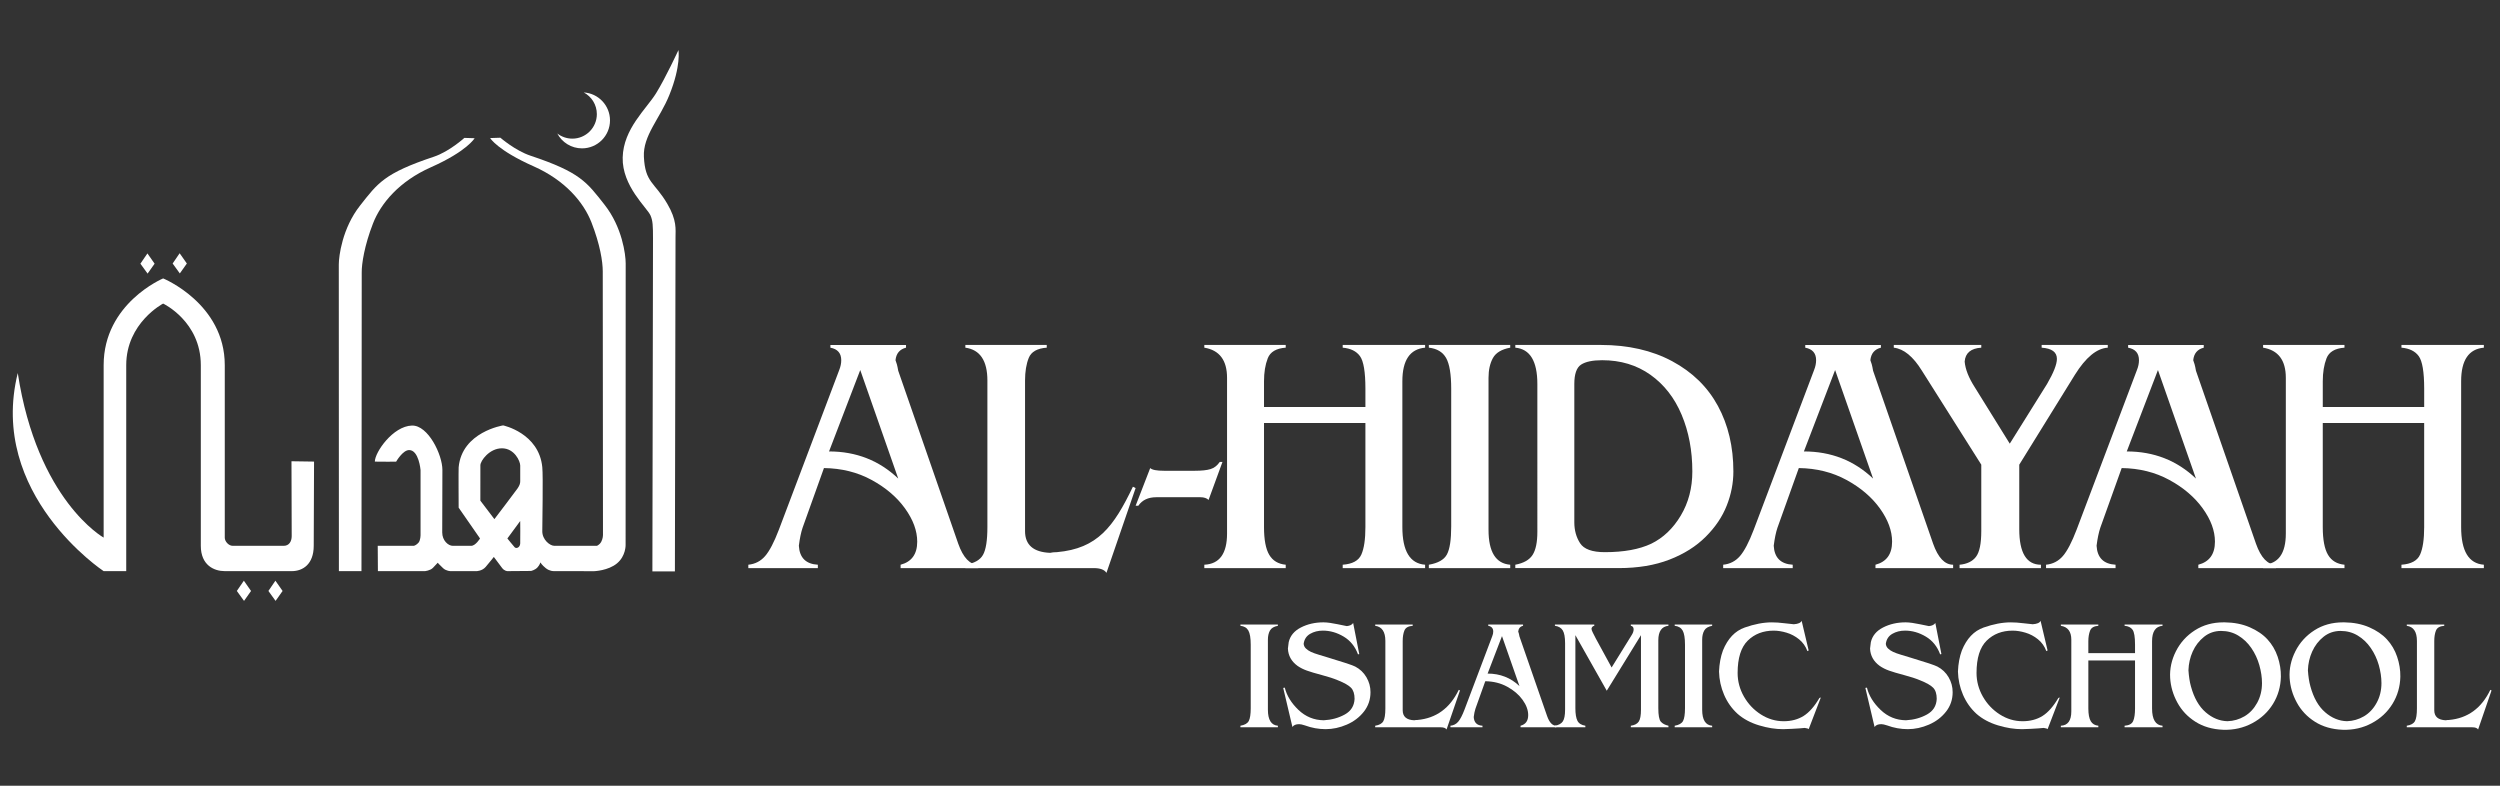 <?xml version="1.0" encoding="utf-8"?>
<!DOCTYPE svg PUBLIC "-//W3C//DTD SVG 1.1//EN" "http://www.w3.org/Graphics/SVG/1.1/DTD/svg11.dtd">
<svg version="1.2" baseProfile="tiny" id="al-hidayah-logo" xmlns="http://www.w3.org/2000/svg" xmlns:xlink="http://www.w3.org/1999/xlink"
	 x="0px" y="0px" width="245px" height="77px" viewBox="0 0 245 77" xml:space="preserve">
	 <rect x="0" y="0" width="245" height="77" fill="#333333" stroke="none"/>
	 <style>
		#icon {
			fill: #FFFFFF;
		}
		#title {
			fill: #FFFFFF;
		}
		#tagline {
			fill: #FFFFFF;
		}
	 </style>
<g id="icon">
	<path d="M66.488,4.905c0,0,0.269,1.542-0.894,4.411c-0.944,2.338-2.593,3.971-2.493,6.05c0.125,2.563,1.03,2.457,2.287,4.594
		c0.966,1.643,0.813,2.514,0.813,3.305c0,1.456-0.061,32.734-0.061,32.734h-2.206l0.06-32.612c0-1.281-0.021-1.75-0.242-2.266
		c-0.327-0.762-2.797-2.871-2.729-5.688c0.066-2.816,2.322-4.756,3.273-6.297C65.249,7.593,66.488,4.905,66.488,4.905z"/>
	<path d="M57.207,9.059c1.436,0.087,2.573,1.28,2.573,2.738c0,1.515-1.229,2.743-2.742,2.743c-1.052,0-1.965-0.591-2.425-1.459
		c0.407,0.316,0.919,0.506,1.477,0.506c1.325,0,2.401-1.075,2.401-2.402C58.49,10.262,57.971,9.461,57.207,9.059z"/>
	<path d="M46.513,13.545c0,0-0.737,1.274-4.292,2.851c-3.086,1.369-4.895,3.52-5.665,5.499c-0.844,2.164-1.116,3.966-1.107,4.795
		c0.009,0.848-0.025,29.282-0.025,29.282h-2.212l-0.01-30.053c0-0.795,0.335-3.555,2.08-5.768c1.742-2.212,2.361-3.167,7.241-4.794
		c1.51-0.504,2.985-1.844,2.985-1.844L46.513,13.545z"/>
	<path d="M47.075,49.063l1.375,1.812c0,0,2.045-2.683,2.263-3c0.218-0.319,0.269-0.505,0.269-0.722v-1.526
		c0-0.436-0.57-1.693-1.794-1.693c-1.224,0-2.111,1.224-2.111,1.661L47.075,49.063L47.075,49.063z M50.981,51.059l-1.258,1.71
		c0,0,0.537,0.67,0.705,0.855c0.168,0.184,0.537,0.033,0.553-0.371C50.998,52.852,50.981,51.059,50.981,51.059z M54.318,53.489
		h4.191c0,0,0.276-0.134,0.402-0.37c0.184-0.342,0.181-0.679,0.181-0.679l-0.022-25.845c0-0.953-0.263-2.631-1.106-4.795
		c-0.771-1.978-2.579-4.13-5.667-5.499c-3.554-1.576-4.265-2.77-4.265-2.77l1.006-0.034c0,0,1.449,1.261,2.958,1.764
		c4.881,1.627,5.499,2.582,7.242,4.794c1.744,2.212,2.079,4.897,2.079,5.767l-0.008,27.598c0,0,0.027,1.061-0.838,1.786
		c-0.865,0.726-2.247,0.771-2.247,0.771l-3.978-0.008c0,0-0.373,0.017-0.759-0.288c-0.385-0.306-0.527-0.563-0.527-0.563
		s-0.067,0.257-0.302,0.504c-0.235,0.246-0.607,0.331-0.607,0.331l-2.327,0.018c0,0-0.292-0.005-0.523-0.315
		c-0.23-0.311-0.805-1.076-0.805-1.076s-0.456,0.577-0.8,0.979c-0.344,0.403-0.888,0.413-0.888,0.413h-2.548c0,0-0.416,0-0.73-0.285
		c-0.314-0.287-0.532-0.537-0.532-0.537s-0.209,0.234-0.473,0.503s-0.78,0.319-0.78,0.319h-4.61l-0.016-2.482h3.554
		c0,0,0.252-0.077,0.448-0.314c0.197-0.238,0.194-0.749,0.194-0.749v-6.363c0,0-0.164-1.957-1.119-1.957
		c-0.626,0-1.274,1.136-1.274,1.136s-1.501,0.018-2.087-0.004c0-0.918,1.777-3.482,3.637-3.534c1.592-0.043,2.984,2.867,2.984,4.343
		c0,0-0.017,5.348-0.017,6.136c0,0.787,0.588,1.308,1.039,1.308h1.794c0.436,0,0.872-0.721,0.872-0.721l-2.095-3.018
		c0,0-0.021-3.735,0-3.957c0.317-3.471,4.358-4.107,4.358-4.107s3.505,0.737,3.839,4.09c0.09,0.901,0,5.449,0,6.288
		C53.144,52.901,53.898,53.489,54.318,53.489z"/>
	<polygon points="26.99,56.908 27.694,57.914 27.007,58.888 26.304,57.914 	"/>
	<polygon points="23.898,56.908 24.602,57.914 23.915,58.888 23.21,57.914 	"/>
	<polygon points="17.606,24.818 18.311,25.824 17.623,26.796 16.919,25.824 	"/>
	<polygon points="14.447,24.834 15.151,25.841 14.464,26.813 13.76,25.841 	"/>
	<path d="M28.565,45.203l2.212,0.033c0,0-0.032,6.867-0.032,8.253c0,1.811-1.073,2.482-2.146,2.482c-1.072,0-6.028,0-6.572,0
		c-1.039,0-2.347-0.572-2.347-2.482c0-1.47,0-14.783,0-17.704c0-4.292-3.693-6.035-3.693-6.035s-3.616,1.889-3.616,6.035
		c0,4.146,0,20.187,0,20.187h-2.213c0,0-11.367-7.512-8.416-19.415c1.912,12.506,8.416,16.128,8.416,16.128s0-11.938,0-16.9
		c0-6.063,5.83-8.5,5.83-8.5s6.04,2.465,6.04,8.5c0,6.833,0,16.551,0,16.913c0,0.362,0.383,0.792,0.772,0.792
		c0.389,0,4.487,0,5.009,0c0.522,0,0.778-0.43,0.778-0.953C28.586,52.014,28.565,45.203,28.565,45.203z"/>
</g>
<g id="title">
	<path d="M80.747,45.87l-2.094,5.85c-0.155,0.465-0.277,1.053-0.365,1.761c0.066,1.175,0.686,1.795,1.861,1.861v0.333h-6.813v-0.333
		c0.665-0.065,1.213-0.349,1.645-0.847c0.432-0.498,0.881-1.356,1.346-2.576l5.916-15.654c0.132-0.331,0.199-0.652,0.199-0.963
		c0-0.687-0.355-1.097-1.063-1.229v-0.266h7.411v0.266c-0.62,0.155-0.964,0.565-1.03,1.229c0.044,0.111,0.088,0.244,0.133,0.398
		c0.044,0.155,0.088,0.366,0.133,0.632l5.882,16.95c0.488,1.374,1.141,2.061,1.961,2.061v0.333h-7.61v-0.333
		c1.085-0.287,1.629-1.041,1.629-2.259c0-1.063-0.399-2.149-1.196-3.259c-0.798-1.107-1.89-2.038-3.274-2.791
		C84.032,46.279,82.475,45.894,80.747,45.87z M81.246,44.241c2.659,0,4.919,0.886,6.781,2.658l-3.723-10.635L81.246,44.241z"/>
	<path d="M111.291,47.831l-2.858,8.308c-0.2-0.311-0.61-0.464-1.23-0.464h-0.133H94.605v-0.333c0.864-0.133,1.44-0.453,1.728-0.964
		c0.288-0.51,0.432-1.418,0.432-2.726V37.296c0-1.95-0.72-3.025-2.16-3.224v-0.266h7.976v0.266c-0.93,0.066-1.517,0.398-1.761,0.997
		c-0.243,0.598-0.366,1.34-0.366,2.227v14.756c0,1.351,0.819,2.06,2.459,2.127c0.177-0.044,0.398-0.067,0.666-0.067
		c3.988-0.354,5.563-2.493,7.446-6.414L111.291,47.831z"/>
	<path d="M112.721,45.87c0.178,0.178,0.632,0.266,1.363,0.266h2.992c0.686,0,1.208-0.056,1.561-0.167
		c0.355-0.109,0.654-0.344,0.898-0.697h0.266l-1.362,3.723c-0.178-0.178-0.444-0.267-0.798-0.267h-4.321
		c-0.798,0-1.384,0.277-1.762,0.831h-0.265L112.721,45.87z"/>
	<path d="M131.585,34.072v-0.266h8.076v0.266c-1.485,0.132-2.229,1.229-2.229,3.29v14.291c0,2.349,0.743,3.579,2.229,3.689v0.332
		h-8.076v-0.332c0.953-0.066,1.563-0.398,1.828-0.997c0.266-0.598,0.397-1.496,0.397-2.692V41.451h-9.937v10.201
		c0,1.242,0.171,2.149,0.516,2.726c0.344,0.576,0.881,0.897,1.612,0.964v0.333h-7.978v-0.333c1.484-0.065,2.228-1.085,2.228-3.057
		V37.029c0-1.728-0.744-2.713-2.228-2.958v-0.266h7.978v0.266c-0.932,0.066-1.519,0.415-1.763,1.047
		c-0.245,0.631-0.365,1.379-0.365,2.243v2.527h9.937v-1.795c0-1.64-0.178-2.703-0.532-3.19
		C132.924,34.415,132.359,34.139,131.585,34.072z"/>
	<path d="M140.025,33.806h7.977v0.266c-0.842,0.155-1.406,0.494-1.695,1.013c-0.287,0.521-0.432,1.168-0.432,1.944v14.89
		c0,2.172,0.709,3.313,2.127,3.424v0.332h-7.977v-0.332c0.908-0.155,1.502-0.494,1.777-1.015c0.278-0.521,0.416-1.435,0.416-2.74
		V38.092c0-1.417-0.166-2.42-0.498-3.008c-0.332-0.586-0.897-0.925-1.694-1.013L140.025,33.806L140.025,33.806z"/>
	<path d="M148.501,55.342c0.819-0.153,1.384-0.475,1.695-0.964c0.311-0.486,0.465-1.241,0.465-2.259V37.627
		c0-2.237-0.72-3.423-2.16-3.556v-0.266h8.374c2.682,0,5.014,0.531,6.998,1.594c1.981,1.064,3.477,2.526,4.486,4.387
		c1.008,1.861,1.512,4.001,1.512,6.416c0,1.13-0.215,2.242-0.649,3.338c-0.431,1.099-1.116,2.117-2.06,3.059
		c-0.941,0.942-2.127,1.69-3.557,2.244c-1.428,0.554-3.085,0.83-4.967,0.83h-10.138V55.342L148.501,55.342z M154.283,51.188
		c0,0.775,0.188,1.458,0.564,2.044c0.377,0.587,1.187,0.88,2.427,0.88c1.862,0,3.378-0.275,4.553-0.831
		c1.175-0.574,2.139-1.496,2.891-2.758c0.754-1.264,1.131-2.702,1.131-4.319c0-2.04-0.348-3.89-1.047-5.553
		c-0.698-1.661-1.717-2.968-3.058-3.921c-1.341-0.952-2.918-1.429-4.735-1.429c-0.932,0-1.618,0.144-2.062,0.432
		c-0.442,0.288-0.664,0.92-0.664,1.894V51.188L154.283,51.188L154.283,51.188z"/>
	<path d="M176.284,45.87l-2.094,5.85c-0.156,0.465-0.276,1.053-0.365,1.761c0.065,1.175,0.687,1.795,1.86,1.861v0.333h-6.814v-0.333
		c0.666-0.065,1.214-0.349,1.646-0.847c0.431-0.498,0.881-1.356,1.346-2.576l5.917-15.654c0.131-0.331,0.198-0.652,0.198-0.963
		c0-0.687-0.354-1.097-1.063-1.229v-0.266h7.413v0.266c-0.621,0.155-0.966,0.565-1.032,1.229c0.045,0.111,0.088,0.244,0.134,0.398
		c0.043,0.155,0.087,0.366,0.132,0.632l5.884,16.95c0.487,1.374,1.141,2.061,1.96,2.061v0.333h-7.61v-0.333
		c1.086-0.287,1.629-1.041,1.629-2.259c0-1.063-0.399-2.149-1.196-3.259c-0.798-1.107-1.891-2.038-3.273-2.791
		C179.569,46.279,178.012,45.894,176.284,45.87z M176.783,44.241c2.659,0,4.92,0.886,6.78,2.658l-3.722-10.635L176.783,44.241z"/>
	<path d="M196.957,43.478l3.655-5.85c0.643-1.107,0.965-1.928,0.965-2.458c0-0.665-0.498-1.03-1.496-1.097v-0.266h6.481v0.266
		c-1.086,0.066-2.16,0.953-3.224,2.659l-5.451,8.807v6.315c0,2.326,0.708,3.49,2.126,3.49v0.332h-7.976v-0.332
		c0.73-0.067,1.269-0.328,1.612-0.782c0.343-0.454,0.516-1.29,0.516-2.51v-6.514l-5.817-9.206c-0.863-1.396-1.782-2.148-2.758-2.26
		v-0.266h8.575v0.266c-1.02,0.067-1.563,0.521-1.629,1.363c0.065,0.753,0.397,1.594,0.996,2.525L196.957,43.478z"/>
	<path d="M207.925,45.87l-2.096,5.85c-0.154,0.465-0.276,1.053-0.365,1.761c0.066,1.175,0.686,1.795,1.861,1.861v0.333h-6.813
		v-0.333c0.666-0.065,1.213-0.349,1.646-0.847c0.432-0.498,0.88-1.356,1.346-2.576l5.915-15.654c0.134-0.331,0.2-0.652,0.2-0.963
		c0-0.687-0.354-1.097-1.063-1.229v-0.266h7.411v0.266c-0.621,0.155-0.964,0.565-1.03,1.229c0.045,0.111,0.088,0.244,0.132,0.398
		c0.045,0.155,0.089,0.366,0.134,0.632l5.883,16.95c0.486,1.374,1.14,2.061,1.961,2.061v0.333h-7.611v-0.333
		c1.086-0.287,1.629-1.041,1.629-2.259c0-1.063-0.398-2.149-1.196-3.259c-0.798-1.107-1.889-2.038-3.274-2.791
		C211.209,46.279,209.652,45.894,207.925,45.87z M208.423,44.241c2.658,0,4.918,0.886,6.78,2.658l-3.724-10.635L208.423,44.241z"/>
	<path d="M235.342,34.072v-0.266h8.076v0.266c-1.484,0.132-2.226,1.229-2.226,3.29v14.291c0,2.349,0.741,3.579,2.226,3.689v0.332
		h-8.076v-0.332c0.954-0.066,1.564-0.398,1.829-0.997c0.266-0.598,0.398-1.496,0.398-2.692V41.451h-9.938v10.201
		c0,1.242,0.172,2.149,0.517,2.726c0.343,0.576,0.881,0.897,1.611,0.964v0.333h-7.976v-0.333c1.483-0.065,2.228-1.085,2.228-3.057
		V37.029c0-1.728-0.744-2.713-2.228-2.958v-0.266h7.976v0.266c-0.93,0.066-1.518,0.415-1.762,1.047
		c-0.243,0.631-0.365,1.379-0.365,2.243v2.527h9.938v-1.795c0-1.64-0.179-2.703-0.532-3.19
		C236.683,34.415,236.119,34.139,235.342,34.072z"/>
</g>
<g id="tagline">
	<path d="M121.561,61.206h3.672v0.122c-0.387,0.071-0.646,0.228-0.779,0.467c-0.133,0.24-0.2,0.539-0.2,0.895v6.857
		c0,0.999,0.327,1.525,0.979,1.574v0.154h-3.672v-0.154c0.418-0.07,0.691-0.226,0.818-0.466c0.128-0.24,0.192-0.66,0.192-1.264
		V63.18c0-0.653-0.078-1.114-0.23-1.385c-0.153-0.272-0.413-0.426-0.78-0.468V61.206L121.561,61.206z"/>
	<path d="M132.609,61.052l0.598,3.046l-0.122,0.03c-0.286-0.775-0.756-1.357-1.408-1.743c-0.652-0.389-1.331-0.584-2.036-0.584
		c-0.469,0-0.885,0.106-1.246,0.315c-0.362,0.21-0.575,0.533-0.635,0.971c0.01,0.175,0.08,0.327,0.213,0.46
		c0.133,0.132,0.3,0.244,0.497,0.336c0.2,0.093,0.46,0.187,0.782,0.283c0.321,0.097,0.65,0.197,0.985,0.299
		c1.46,0.438,2.317,0.724,2.572,0.857c0.469,0.244,0.837,0.594,1.102,1.048c0.265,0.455,0.398,0.94,0.398,1.462
		c0,0.725-0.218,1.361-0.65,1.911c-0.434,0.553-0.994,0.976-1.676,1.271c-0.684,0.296-1.373,0.443-2.067,0.443
		c-0.693,0-1.371-0.122-2.035-0.368c-0.244-0.081-0.434-0.122-0.566-0.122c-0.315,0-0.534,0.092-0.657,0.276l-0.903-3.826
		l0.153-0.031c0.194,0.786,0.641,1.514,1.338,2.182c0.699,0.668,1.528,1.008,2.488,1.018c0.765-0.041,1.451-0.229,2.058-0.566
		c0.607-0.337,0.927-0.847,0.957-1.531c0-0.488-0.118-0.854-0.352-1.094c-0.234-0.239-0.664-0.481-1.286-0.728
		c-0.407-0.172-0.931-0.344-1.567-0.511c-0.639-0.17-1.129-0.314-1.469-0.437c-0.343-0.123-0.646-0.275-0.911-0.459
		c-0.602-0.438-0.918-1.005-0.948-1.699c0.041-0.295,0.066-0.505,0.077-0.627c0.142-0.622,0.54-1.104,1.193-1.439
		c0.652-0.336,1.392-0.505,2.219-0.505c0.184,0,0.399,0.019,0.65,0.054c0.249,0.036,0.491,0.08,0.728,0.13
		c0.234,0.052,0.535,0.114,0.903,0.184C132.29,61.327,132.499,61.226,132.609,61.052z"/>
	<path d="M143.078,67.664l-1.316,3.825c-0.093-0.143-0.281-0.214-0.567-0.214h-0.06h-6.366v-0.154
		c0.398-0.06,0.663-0.209,0.797-0.442c0.132-0.233,0.2-0.652,0.2-1.255v-6.61c0-0.898-0.333-1.394-0.996-1.485v-0.122h3.675v0.122
		c-0.43,0.03-0.701,0.183-0.811,0.459c-0.112,0.275-0.169,0.616-0.169,1.026v6.794c0,0.621,0.377,0.949,1.132,0.979
		c0.083-0.021,0.185-0.03,0.307-0.03c1.836-0.164,3.188-1.148,4.056-2.954L143.078,67.664z"/>
	<path d="M145.556,66.761l-0.963,2.693c-0.072,0.214-0.127,0.485-0.168,0.812c0.03,0.541,0.315,0.825,0.857,0.855v0.154h-3.139
		v-0.154c0.307-0.03,0.559-0.159,0.758-0.389c0.198-0.23,0.405-0.624,0.619-1.186l2.724-7.208c0.063-0.153,0.093-0.302,0.093-0.444
		c0-0.317-0.164-0.505-0.49-0.566v-0.122h3.413v0.122c-0.286,0.071-0.445,0.26-0.476,0.566c0.02,0.051,0.041,0.112,0.061,0.184
		c0.02,0.07,0.041,0.168,0.061,0.291l2.71,7.804c0.224,0.633,0.523,0.948,0.902,0.948v0.154h-3.504v-0.154
		c0.499-0.131,0.749-0.479,0.749-1.039c0-0.49-0.183-0.99-0.551-1.5c-0.367-0.51-0.869-0.938-1.508-1.286
		C147.07,66.949,146.353,66.771,145.556,66.761z M145.786,66.011c1.224,0,2.266,0.409,3.122,1.224l-1.713-4.896L145.786,66.011z"/>
	<path d="M157.938,65.414l1.942-3.138c0.144-0.214,0.216-0.414,0.216-0.597c0-0.203-0.093-0.322-0.276-0.353v-0.122h3.688v0.122
		c-0.661,0.071-0.993,0.545-0.993,1.423v6.642c0,0.705,0.082,1.15,0.251,1.34c0.168,0.188,0.417,0.318,0.742,0.39v0.153h-3.687
		v-0.153c0.366-0.051,0.626-0.184,0.771-0.398c0.149-0.214,0.223-0.605,0.223-1.177v-7.3l-3.353,5.446l-3.075-5.446v7.146
		c0,0.561,0.067,0.975,0.199,1.239c0.133,0.267,0.393,0.429,0.779,0.49v0.153h-2.983v-0.153c0.367-0.062,0.625-0.202,0.773-0.421
		c0.148-0.22,0.223-0.604,0.223-1.154v-6.52c0-0.582-0.078-0.998-0.229-1.247c-0.152-0.25-0.408-0.4-0.767-0.452v-0.122h3.858v0.122
		c-0.154,0.03-0.246,0.129-0.276,0.291c0.01,0.103,0.053,0.228,0.13,0.376c0.077,0.146,0.176,0.345,0.299,0.588L157.938,65.414z"/>
	<path d="M164.12,61.206h3.672v0.122c-0.386,0.071-0.647,0.228-0.778,0.467c-0.134,0.24-0.201,0.539-0.201,0.895v6.857
		c0,0.999,0.327,1.525,0.979,1.574v0.154h-3.672v-0.154c0.417-0.07,0.691-0.226,0.819-0.466c0.126-0.24,0.191-0.66,0.191-1.264
		V63.18c0-0.653-0.078-1.114-0.229-1.385c-0.155-0.272-0.415-0.426-0.781-0.468L164.12,61.206L164.12,61.206z"/>
	<path d="M177.25,71.459c-0.029-0.051-0.158-0.091-0.382-0.122c-0.175,0.021-0.353,0.034-0.537,0.046
		c-0.183,0.011-0.439,0.025-0.764,0.045c-0.327,0.021-0.604,0.031-0.827,0.031c-0.746,0-1.532-0.124-2.356-0.375
		c-0.828-0.25-1.526-0.624-2.098-1.125c-0.571-0.52-1.014-1.143-1.325-1.868c-0.311-0.723-0.476-1.484-0.497-2.279
		c0.032-0.765,0.158-1.454,0.383-2.065c0.47-1.162,1.183-1.914,2.136-2.25s1.838-0.505,2.654-0.505c0.367,0,0.779,0.028,1.232,0.085
		c0.453,0.056,0.762,0.09,0.925,0.1c0.429-0.03,0.685-0.144,0.767-0.337l0.688,2.907l-0.122,0.062
		c-0.176-0.471-0.447-0.854-0.818-1.156c-0.373-0.3-0.78-0.518-1.225-0.65s-0.864-0.2-1.262-0.2c-1.031,0-1.879,0.328-2.542,0.979
		c-0.662,0.654-0.993,1.709-0.993,3.17c0,0.815,0.205,1.586,0.619,2.312c0.413,0.723,0.966,1.308,1.66,1.751
		s1.438,0.665,2.235,0.665c0.743,0,1.392-0.171,1.942-0.511c0.552-0.344,1.071-0.933,1.562-1.77l0.137-0.045L177.25,71.459z"/>
	<path d="M189.662,61.052l0.596,3.046l-0.122,0.03c-0.286-0.775-0.755-1.357-1.408-1.743c-0.653-0.389-1.331-0.584-2.036-0.584
		c-0.47,0-0.884,0.106-1.246,0.315c-0.363,0.21-0.574,0.533-0.635,0.971c0.01,0.175,0.082,0.327,0.213,0.46
		c0.133,0.132,0.3,0.244,0.498,0.336c0.199,0.093,0.458,0.187,0.78,0.283s0.65,0.197,0.987,0.299
		c1.46,0.438,2.314,0.724,2.571,0.857c0.471,0.244,0.837,0.594,1.103,1.048c0.266,0.455,0.397,0.94,0.397,1.462
		c0,0.725-0.217,1.361-0.651,1.911c-0.434,0.553-0.993,0.976-1.676,1.271c-0.684,0.296-1.373,0.443-2.066,0.443
		c-0.694,0-1.371-0.122-2.035-0.368c-0.243-0.081-0.434-0.122-0.564-0.122c-0.317,0-0.538,0.092-0.659,0.276l-0.903-3.826
		l0.153-0.031c0.194,0.786,0.641,1.514,1.34,2.182s1.527,1.008,2.487,1.018c0.764-0.041,1.449-0.229,2.058-0.566
		c0.606-0.337,0.925-0.847,0.955-1.531c0-0.488-0.116-0.854-0.351-1.094s-0.663-0.481-1.285-0.728
		c-0.408-0.172-0.932-0.344-1.568-0.511c-0.638-0.17-1.127-0.314-1.471-0.437c-0.342-0.123-0.645-0.275-0.91-0.459
		c-0.602-0.438-0.919-1.005-0.948-1.699c0.04-0.295,0.066-0.505,0.077-0.627c0.143-0.622,0.541-1.104,1.194-1.439
		c0.652-0.336,1.392-0.505,2.219-0.505c0.183,0,0.399,0.019,0.651,0.054c0.249,0.036,0.49,0.08,0.727,0.13
		c0.234,0.052,0.534,0.114,0.903,0.184C189.339,61.327,189.548,61.226,189.662,61.052z"/>
	<path d="M200.664,71.459c-0.03-0.051-0.158-0.091-0.382-0.122c-0.174,0.021-0.353,0.034-0.538,0.046
		c-0.182,0.011-0.438,0.025-0.764,0.045c-0.326,0.021-0.603,0.031-0.826,0.031c-0.746,0-1.531-0.124-2.357-0.375
		c-0.827-0.25-1.525-0.624-2.098-1.125c-0.571-0.52-1.012-1.143-1.324-1.868c-0.311-0.723-0.476-1.484-0.496-2.279
		c0.03-0.765,0.157-1.454,0.382-2.065c0.471-1.162,1.181-1.914,2.136-2.25c0.953-0.336,1.838-0.505,2.655-0.505
		c0.366,0,0.779,0.028,1.231,0.085c0.453,0.056,0.763,0.09,0.925,0.1c0.43-0.03,0.685-0.144,0.767-0.337l0.688,2.907l-0.122,0.062
		c-0.175-0.471-0.447-0.854-0.818-1.156c-0.372-0.3-0.78-0.518-1.226-0.65c-0.443-0.133-0.864-0.2-1.261-0.2
		c-1.031,0-1.879,0.328-2.541,0.979c-0.664,0.654-0.995,1.709-0.995,3.17c0,0.815,0.208,1.586,0.619,2.312
		c0.414,0.723,0.967,1.308,1.661,1.751s1.438,0.665,2.234,0.665c0.744,0,1.393-0.171,1.944-0.511
		c0.551-0.344,1.069-0.933,1.562-1.77l0.137-0.045L200.664,71.459z"/>
	<path d="M208.209,61.327v-0.122h3.719v0.122c-0.685,0.062-1.026,0.567-1.026,1.515v6.581c0,1.082,0.342,1.648,1.026,1.698v0.154
		h-3.719v-0.154c0.439-0.03,0.72-0.183,0.841-0.459c0.122-0.275,0.183-0.688,0.183-1.239v-4.698h-4.575v4.698
		c0,0.572,0.08,0.989,0.237,1.255c0.158,0.265,0.405,0.413,0.742,0.443v0.154h-3.674v-0.154c0.685-0.03,1.026-0.5,1.026-1.408
		v-7.023c0-0.795-0.341-1.25-1.026-1.362v-0.122h3.674v0.122c-0.43,0.03-0.699,0.191-0.811,0.481
		c-0.111,0.291-0.169,0.636-0.169,1.033v1.164h4.576v-0.827c0-0.755-0.081-1.243-0.245-1.469
		C208.826,61.486,208.565,61.359,208.209,61.327z"/>
	<path d="M218.033,60.99c0.908,0.011,1.723,0.171,2.441,0.482c0.718,0.313,1.301,0.709,1.743,1.194
		c0.444,0.484,0.776,1.05,0.996,1.698c0.218,0.648,0.323,1.298,0.313,1.95c-0.021,0.979-0.278,1.869-0.772,2.671
		c-0.496,0.802-1.174,1.432-2.036,1.89c-0.861,0.46-1.809,0.674-2.839,0.643c-1.052-0.04-1.959-0.302-2.724-0.787
		c-0.766-0.485-1.357-1.112-1.775-1.883c-0.419-0.771-0.653-1.574-0.704-2.409c-0.051-0.897,0.137-1.771,0.565-2.616
		c0.429-0.848,1.047-1.532,1.858-2.052c0.812-0.521,1.747-0.781,2.809-0.781H218.033z M214.713,67.265
		c0.305,1.123,0.785,1.968,1.438,2.533c0.651,0.567,1.365,0.86,2.142,0.88c0.602-0.02,1.159-0.182,1.668-0.481
		c0.51-0.301,0.924-0.739,1.24-1.316c0.315-0.576,0.475-1.222,0.475-1.937c0-0.561-0.088-1.147-0.26-1.76
		c-0.175-0.611-0.438-1.174-0.788-1.683c-0.353-0.512-0.78-0.916-1.278-1.216c-0.5-0.303-1.063-0.454-1.685-0.454
		c-0.632,0-1.188,0.193-1.667,0.575c-0.479,0.383-0.851,0.862-1.11,1.438c-0.259,0.577-0.399,1.192-0.42,1.843
		C214.509,66.301,214.59,66.827,214.713,67.265z"/>
	<path d="M229.74,60.99c0.908,0.011,1.722,0.171,2.441,0.482c0.72,0.313,1.301,0.709,1.744,1.194
		c0.444,0.484,0.776,1.05,0.994,1.698c0.22,0.648,0.324,1.298,0.314,1.95c-0.021,0.979-0.278,1.869-0.773,2.671
		s-1.173,1.432-2.035,1.89c-0.862,0.46-1.808,0.674-2.838,0.643c-1.052-0.04-1.959-0.302-2.725-0.787s-1.357-1.112-1.775-1.883
		c-0.42-0.771-0.653-1.574-0.703-2.409c-0.053-0.897,0.137-1.771,0.564-2.616c0.428-0.848,1.048-1.532,1.859-2.052
		c0.811-0.521,1.748-0.781,2.808-0.781H229.74z M226.419,67.265c0.306,1.123,0.786,1.968,1.439,2.533
		c0.652,0.567,1.367,0.86,2.143,0.88c0.602-0.02,1.157-0.182,1.668-0.481c0.51-0.301,0.924-0.739,1.238-1.316
		c0.317-0.576,0.475-1.222,0.475-1.937c0-0.561-0.087-1.147-0.259-1.76c-0.176-0.611-0.437-1.174-0.789-1.683
		c-0.351-0.512-0.778-0.916-1.277-1.216c-0.501-0.303-1.062-0.454-1.685-0.454c-0.632,0-1.189,0.193-1.668,0.575
		c-0.479,0.383-0.849,0.862-1.108,1.438c-0.261,0.577-0.401,1.192-0.421,1.843C226.216,66.301,226.297,66.827,226.419,67.265z"/>
	<path d="M244.171,67.664l-1.316,3.825c-0.091-0.143-0.28-0.214-0.564-0.214h-0.063h-6.364v-0.154
		c0.397-0.06,0.663-0.209,0.796-0.442c0.132-0.233,0.199-0.652,0.199-1.255v-6.61c0-0.898-0.331-1.394-0.994-1.485v-0.122h3.673
		v0.122c-0.429,0.03-0.698,0.183-0.811,0.459c-0.111,0.275-0.168,0.616-0.168,1.026v6.794c0,0.621,0.377,0.949,1.132,0.979
		c0.083-0.021,0.184-0.03,0.307-0.03c1.837-0.164,3.188-1.148,4.055-2.954L244.171,67.664z"/>
</g>
</svg>
